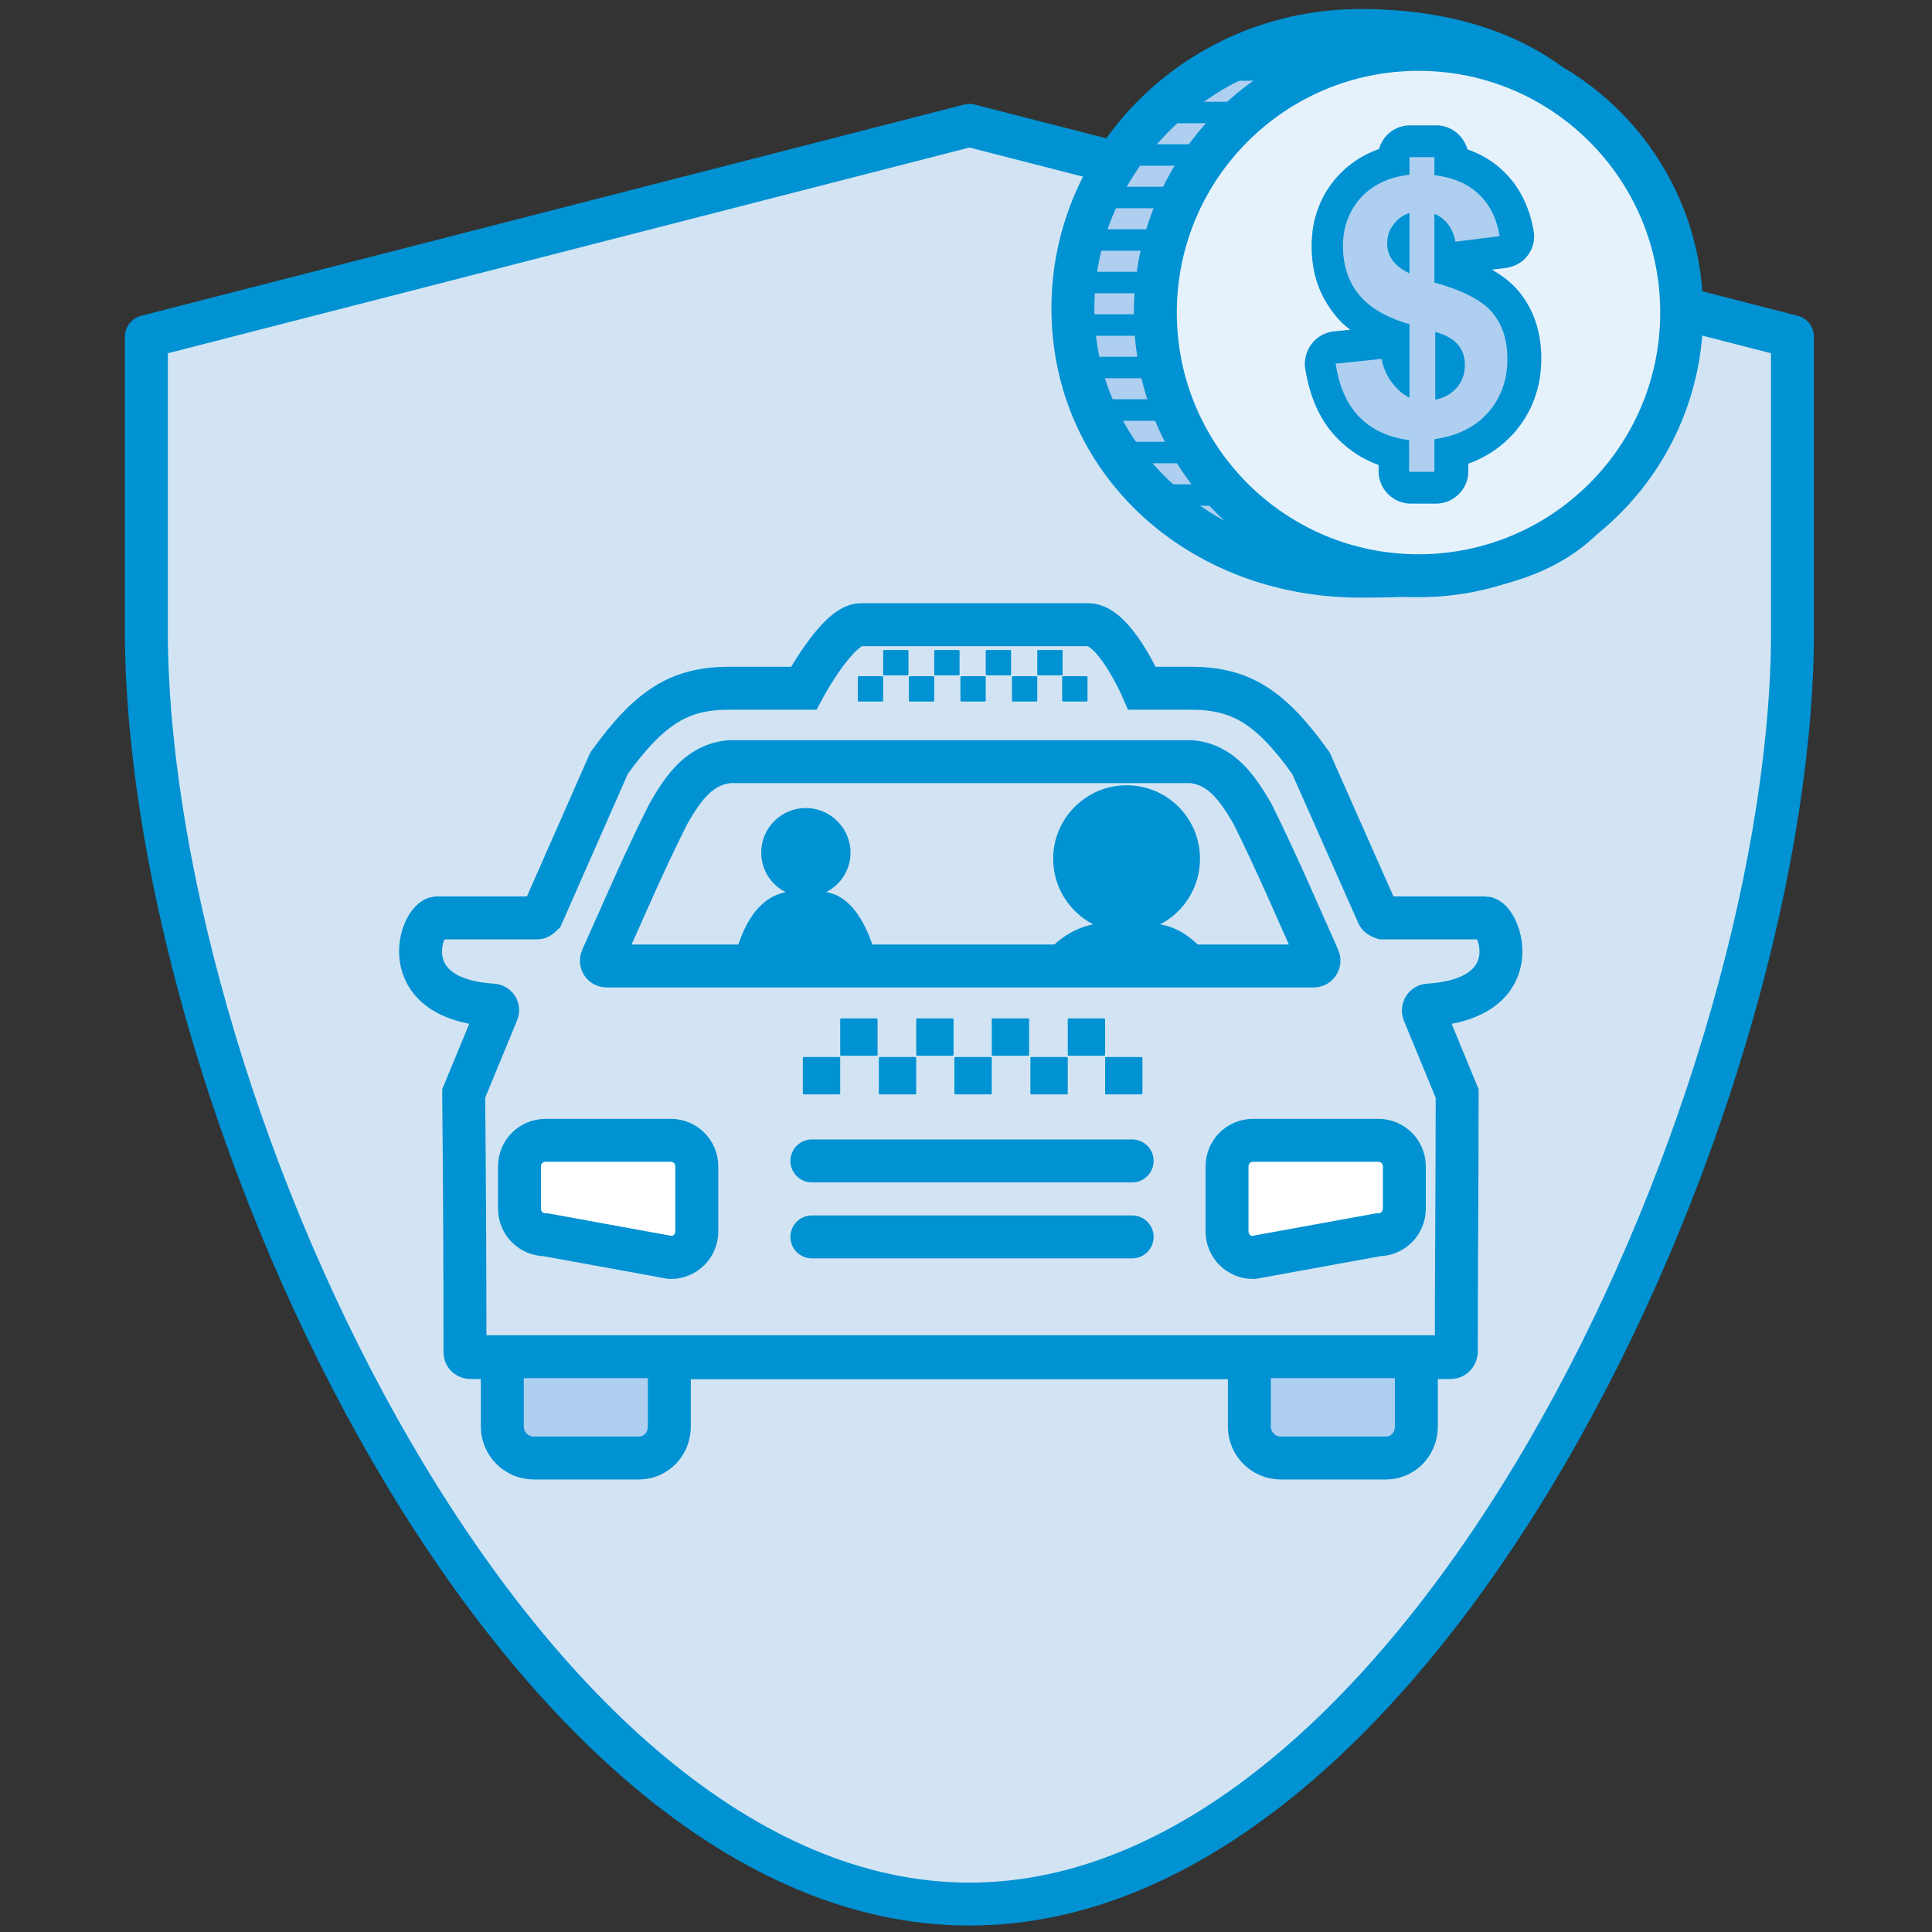 <?xml version="1.0" encoding="UTF-8"?><svg id="stolen-property" xmlns="http://www.w3.org/2000/svg" viewBox="0 0 45 45"><rect x="0" y="0" width="45" height="45" fill="#333333" stroke="none"/><defs><style>.cls-1{fill:#e5f2fb;}.cls-1,.cls-2{stroke-linecap:round;}.cls-1,.cls-2,.cls-3,.cls-4,.cls-5,.cls-6,.cls-7{stroke:#0092d2;}.cls-1,.cls-6,.cls-7{stroke-linejoin:round;}.cls-8,.cls-2,.cls-7{fill:none;}.cls-8,.cls-9,.cls-10{stroke-width:0px;}.cls-2,.cls-3,.cls-4,.cls-5{stroke-miterlimit:10;}.cls-3{fill:#fff;}.cls-4,.cls-6{fill:#d2e4f3;}.cls-5,.cls-9{fill:#aecff0;}.cls-7{stroke-width:.5px;}.cls-10{fill:#0092d2;}</style></defs><rect class="cls-8" x="5.34" y="8.06" width="34.86" height="36.13"/><path class="cls-6" d="m22.58,2.92L3.41,7.84v7.12h0c.16,11.09,8.68,29.39,19.17,29.39s19.02-18.31,19.17-29.39h0v-7.12L22.58,2.92Z"/><rect class="cls-8" x="12.14" y="16.13" width="21.25" height="16.58"/><path class="cls-4" d="m34.55,21.38h-2.34s-.09-.03-.11-.07l-1.56-3.52s0-.02-.01-.02c-.95-1.33-1.65-1.74-2.8-1.74h-1.13s-.64-1.48-1.25-1.48h-5.3c-.54,0-1.33,1.48-1.33,1.48h-1.73c-1.14,0-1.84.41-2.8,1.74,0,0-.01.02-.01.02l-1.55,3.52s-.07.07-.11.07h-2.34c-.37,0-1.05,1.88,1.29,2.03.09,0,.15.09.11.17l-.78,1.89s0,.03,0,.05c.02,1.86.03,4.14.03,5.98,0,.07.06.12.13.12h22.83c.07,0,.12-.06.13-.12,0-1.84.02-4.12.02-5.98,0-.02,0-.03,0-.05l-.78-1.89c-.03-.08.03-.17.11-.17,2.37-.15,1.66-2.03,1.32-2.03Zm-20.42,1.12c-.09,0-.15-.09-.11-.18.48-1.06.94-2.16,1.55-3.37.35-.61.73-1.15,1.43-1.21h10.74c.7.06,1.08.61,1.43,1.21.6,1.21,1.06,2.3,1.54,3.37.04.08-.02.18-.11.18H14.12Z"/><path class="cls-5" d="m11.7,31.6c0,.54,0,1.08,0,1.63,0,.4.33.73.73.73h2.45c.4,0,.71-.33.71-.73v-1.61h13.51v1.61c0,.4.33.73.73.73h2.45c.4,0,.71-.33.71-.73,0-.54,0-1.08,0-1.63H11.7Z"/><path class="cls-3" d="m15.62,29.29l-2.91-.53c-.34,0-.61-.27-.61-.61v-.98c0-.34.27-.61.61-.61h2.91c.34,0,.61.27.61.61v1.51c0,.34-.27.61-.61.61Z"/><path class="cls-3" d="m29.19,29.29l2.91-.53c.34,0,.61-.27.61-.61v-.98c0-.34-.27-.61-.61-.61h-2.91c-.34,0-.61.27-.61.61v1.51c0,.34.27.61.61.61Z"/><line class="cls-2" x1="18.91" y1="28.81" x2="26.37" y2="28.81"/><line class="cls-2" x1="18.91" y1="27.04" x2="26.37" y2="27.04"/><rect class="cls-10" x="20.57" y="15.14" width=".59" height=".59" rx=".02" ry=".02"/><rect class="cls-10" x="21.17" y="15.75" width=".59" height=".59" rx=".02" ry=".02"/><rect class="cls-10" x="19.98" y="15.75" width=".59" height=".59" rx=".02" ry=".02"/><rect class="cls-10" x="21.76" y="15.14" width=".59" height=".59" rx=".02" ry=".02"/><rect class="cls-10" x="22.37" y="15.75" width=".59" height=".59" rx=".02" ry=".02"/><rect class="cls-10" x="22.96" y="15.14" width=".59" height=".59" rx=".02" ry=".02"/><rect class="cls-10" x="24.16" y="15.14" width=".59" height=".59" rx=".02" ry=".02"/><rect class="cls-10" x="23.57" y="15.75" width=".59" height=".59" rx=".02" ry=".02"/><rect class="cls-10" x="24.74" y="15.75" width=".59" height=".59" rx=".02" ry=".02"/><rect class="cls-10" x="19.57" y="23.72" width=".87" height=".87" rx=".02" ry=".02"/><rect class="cls-10" x="20.47" y="24.62" width=".87" height=".87" rx=".02" ry=".02"/><rect class="cls-10" x="18.7" y="24.62" width=".87" height=".87" rx=".02" ry=".02"/><rect class="cls-10" x="21.34" y="23.72" width=".87" height=".87" rx=".02" ry=".02"/><rect class="cls-10" x="22.23" y="24.62" width=".87" height=".87" rx=".02" ry=".02"/><rect class="cls-10" x="23.1" y="23.72" width=".87" height=".87" rx=".02" ry=".02"/><rect class="cls-10" x="24.87" y="23.72" width=".87" height=".87" rx=".02" ry=".02"/><rect class="cls-10" x="24" y="24.62" width=".87" height=".87" rx=".02" ry=".02"/><rect class="cls-10" x="25.74" y="24.62" width=".87" height=".87" rx=".02" ry=".02"/><path class="cls-10" d="m27.02,21.53c.55-.28.93-.86.93-1.53,0-.95-.77-1.71-1.71-1.71s-1.71.77-1.71,1.71c0,.67.38,1.24.93,1.53-.58.12-1,.49-1.32.96h4.15c-.32-.49-.73-.87-1.27-.96Z"/><path class="cls-10" d="m19.24,20.78c.34-.17.57-.52.57-.92,0-.57-.47-1.04-1.04-1.04s-1.04.46-1.04,1.04c0,.4.23.75.57.92-.75.15-1.08.99-1.22,1.67.02.02.04.03.06.05h3.27s.03-.02.04-.03c-.16-.71-.52-1.58-1.2-1.69Z"/><path class="cls-9" d="m31.69,13.42c-3.75,0-6.7-2.74-6.7-6.24S28,.71,31.69.71c4.26,0,6.7,2.36,6.7,6.47-.08,5.77-3.08,6.24-6.7,6.24Z"/><path class="cls-10" d="m31.69,1.21c3.42,0,6.2,1.65,6.2,5.97-.08,5.42-2.77,5.74-6.2,5.74s-6.2-2.51-6.2-5.74,2.77-5.97,6.2-5.97m0-1c-3.97,0-7.2,3.13-7.2,6.97s3.16,6.74,7.2,6.74c3.74,0,7.1-.51,7.2-6.73,0-4.38-2.69-6.98-7.2-6.98h0Z"/><circle class="cls-1" cx="33.04" cy="7.28" r="6.13"/><line class="cls-7" x1="25.83" y1="4.6" x2="27.17" y2="4.6"/><line class="cls-7" x1="26.4" y1="3.61" x2="28.16" y2="3.61"/><line class="cls-7" x1="27.17" y1="2.62" x2="28.99" y2="2.62"/><line class="cls-7" x1="28.32" y1="1.63" x2="31.02" y2="1.63"/><line class="cls-7" x1="25.5" y1="5.59" x2="26.81" y2="5.59"/><line class="cls-7" x1="25.32" y1="6.58" x2="26.67" y2="6.58"/><line class="cls-7" x1="25.32" y1="7.57" x2="26.63" y2="7.57"/><line class="cls-7" x1="25.5" y1="8.56" x2="26.81" y2="8.56"/><line class="cls-7" x1="25.75" y1="9.55" x2="27.09" y2="9.55"/><line class="cls-7" x1="26.31" y1="10.54" x2="27.94" y2="10.54"/><line class="cls-7" x1="27.05" y1="11.53" x2="28.68" y2="11.53"/><line class="cls-7" x1="28.3" y1="12.52" x2="29.56" y2="12.52"/><path class="cls-9" d="m32.81,11.36c-.21,0-.38-.17-.38-.38v-.43c-.41-.1-.76-.29-1.04-.57-.35-.35-.58-.84-.67-1.46-.01-.1.01-.2.07-.29s.16-.13.26-.14c0,0,1.09-.12,1.11-.12.1,0,.2.04.27.12v-.27c-.47-.17-.84-.42-1.09-.73-.3-.38-.46-.83-.46-1.36s.18-1.01.52-1.38c.27-.29.62-.49,1.03-.59v-.09c0-.21.17-.38.38-.38h.59c.21,0,.38.17.38.38v.09c.37.09.67.25.92.49.31.3.52.7.6,1.19.02.1,0,.2-.07.29-.06.08-.15.14-.25.15l-1.04.13s-.03,0-.05,0c-.04,0-.08,0-.12-.02v.31c.58.19,1,.43,1.25.73.29.35.44.8.44,1.33,0,.58-.18,1.09-.54,1.5-.29.33-.68.56-1.15.68v.46c0,.21-.17.38-.38.38h-.59Z"/><path class="cls-10" d="m33.41,3.67v.41c.43.05.78.2,1.03.44.26.24.42.57.49.98l-1.03.13c-.06-.32-.23-.54-.49-.65v1.6c.65.18,1.1.41,1.34.69.24.28.36.64.36,1.09,0,.49-.15.91-.45,1.25-.3.34-.71.54-1.25.62v.76h-.59v-.74c-.47-.06-.85-.23-1.15-.53-.29-.29-.48-.71-.56-1.25l1.07-.11c.04.22.13.41.25.56.12.16.25.27.4.34v-1.71c-.53-.15-.93-.38-1.18-.69-.25-.31-.37-.69-.37-1.13s.14-.82.42-1.13c.28-.3.66-.48,1.13-.53v-.41h.59m-.59,2.71v-1.41c-.16.05-.29.15-.38.28-.1.13-.14.28-.14.43,0,.14.04.28.13.4.09.12.22.22.4.3m.59,2.94c.2-.04.37-.13.5-.28.13-.15.19-.33.19-.53,0-.18-.05-.34-.16-.47-.11-.13-.28-.23-.53-.3v1.59m0-6.4h-.59c-.34,0-.63.23-.72.55-.37.13-.69.34-.95.62-.41.45-.62,1-.62,1.64s.18,1.15.54,1.6c.1.13.22.25.36.35l-.39.04c-.2.02-.39.13-.51.29-.12.16-.18.37-.15.57.11.7.37,1.26.78,1.66.26.26.57.46.93.59v.15c0,.41.34.75.75.75h.59c.41,0,.75-.34.75-.75v-.18c.42-.15.77-.39,1.06-.71.42-.48.64-1.06.64-1.74,0-.62-.18-1.15-.53-1.57-.16-.19-.36-.35-.62-.5l.33-.04c.2-.03.39-.13.51-.3.12-.16.17-.37.13-.57-.1-.57-.34-1.04-.71-1.39-.23-.22-.51-.39-.83-.5-.09-.32-.38-.56-.72-.56h0Z"/></svg>
